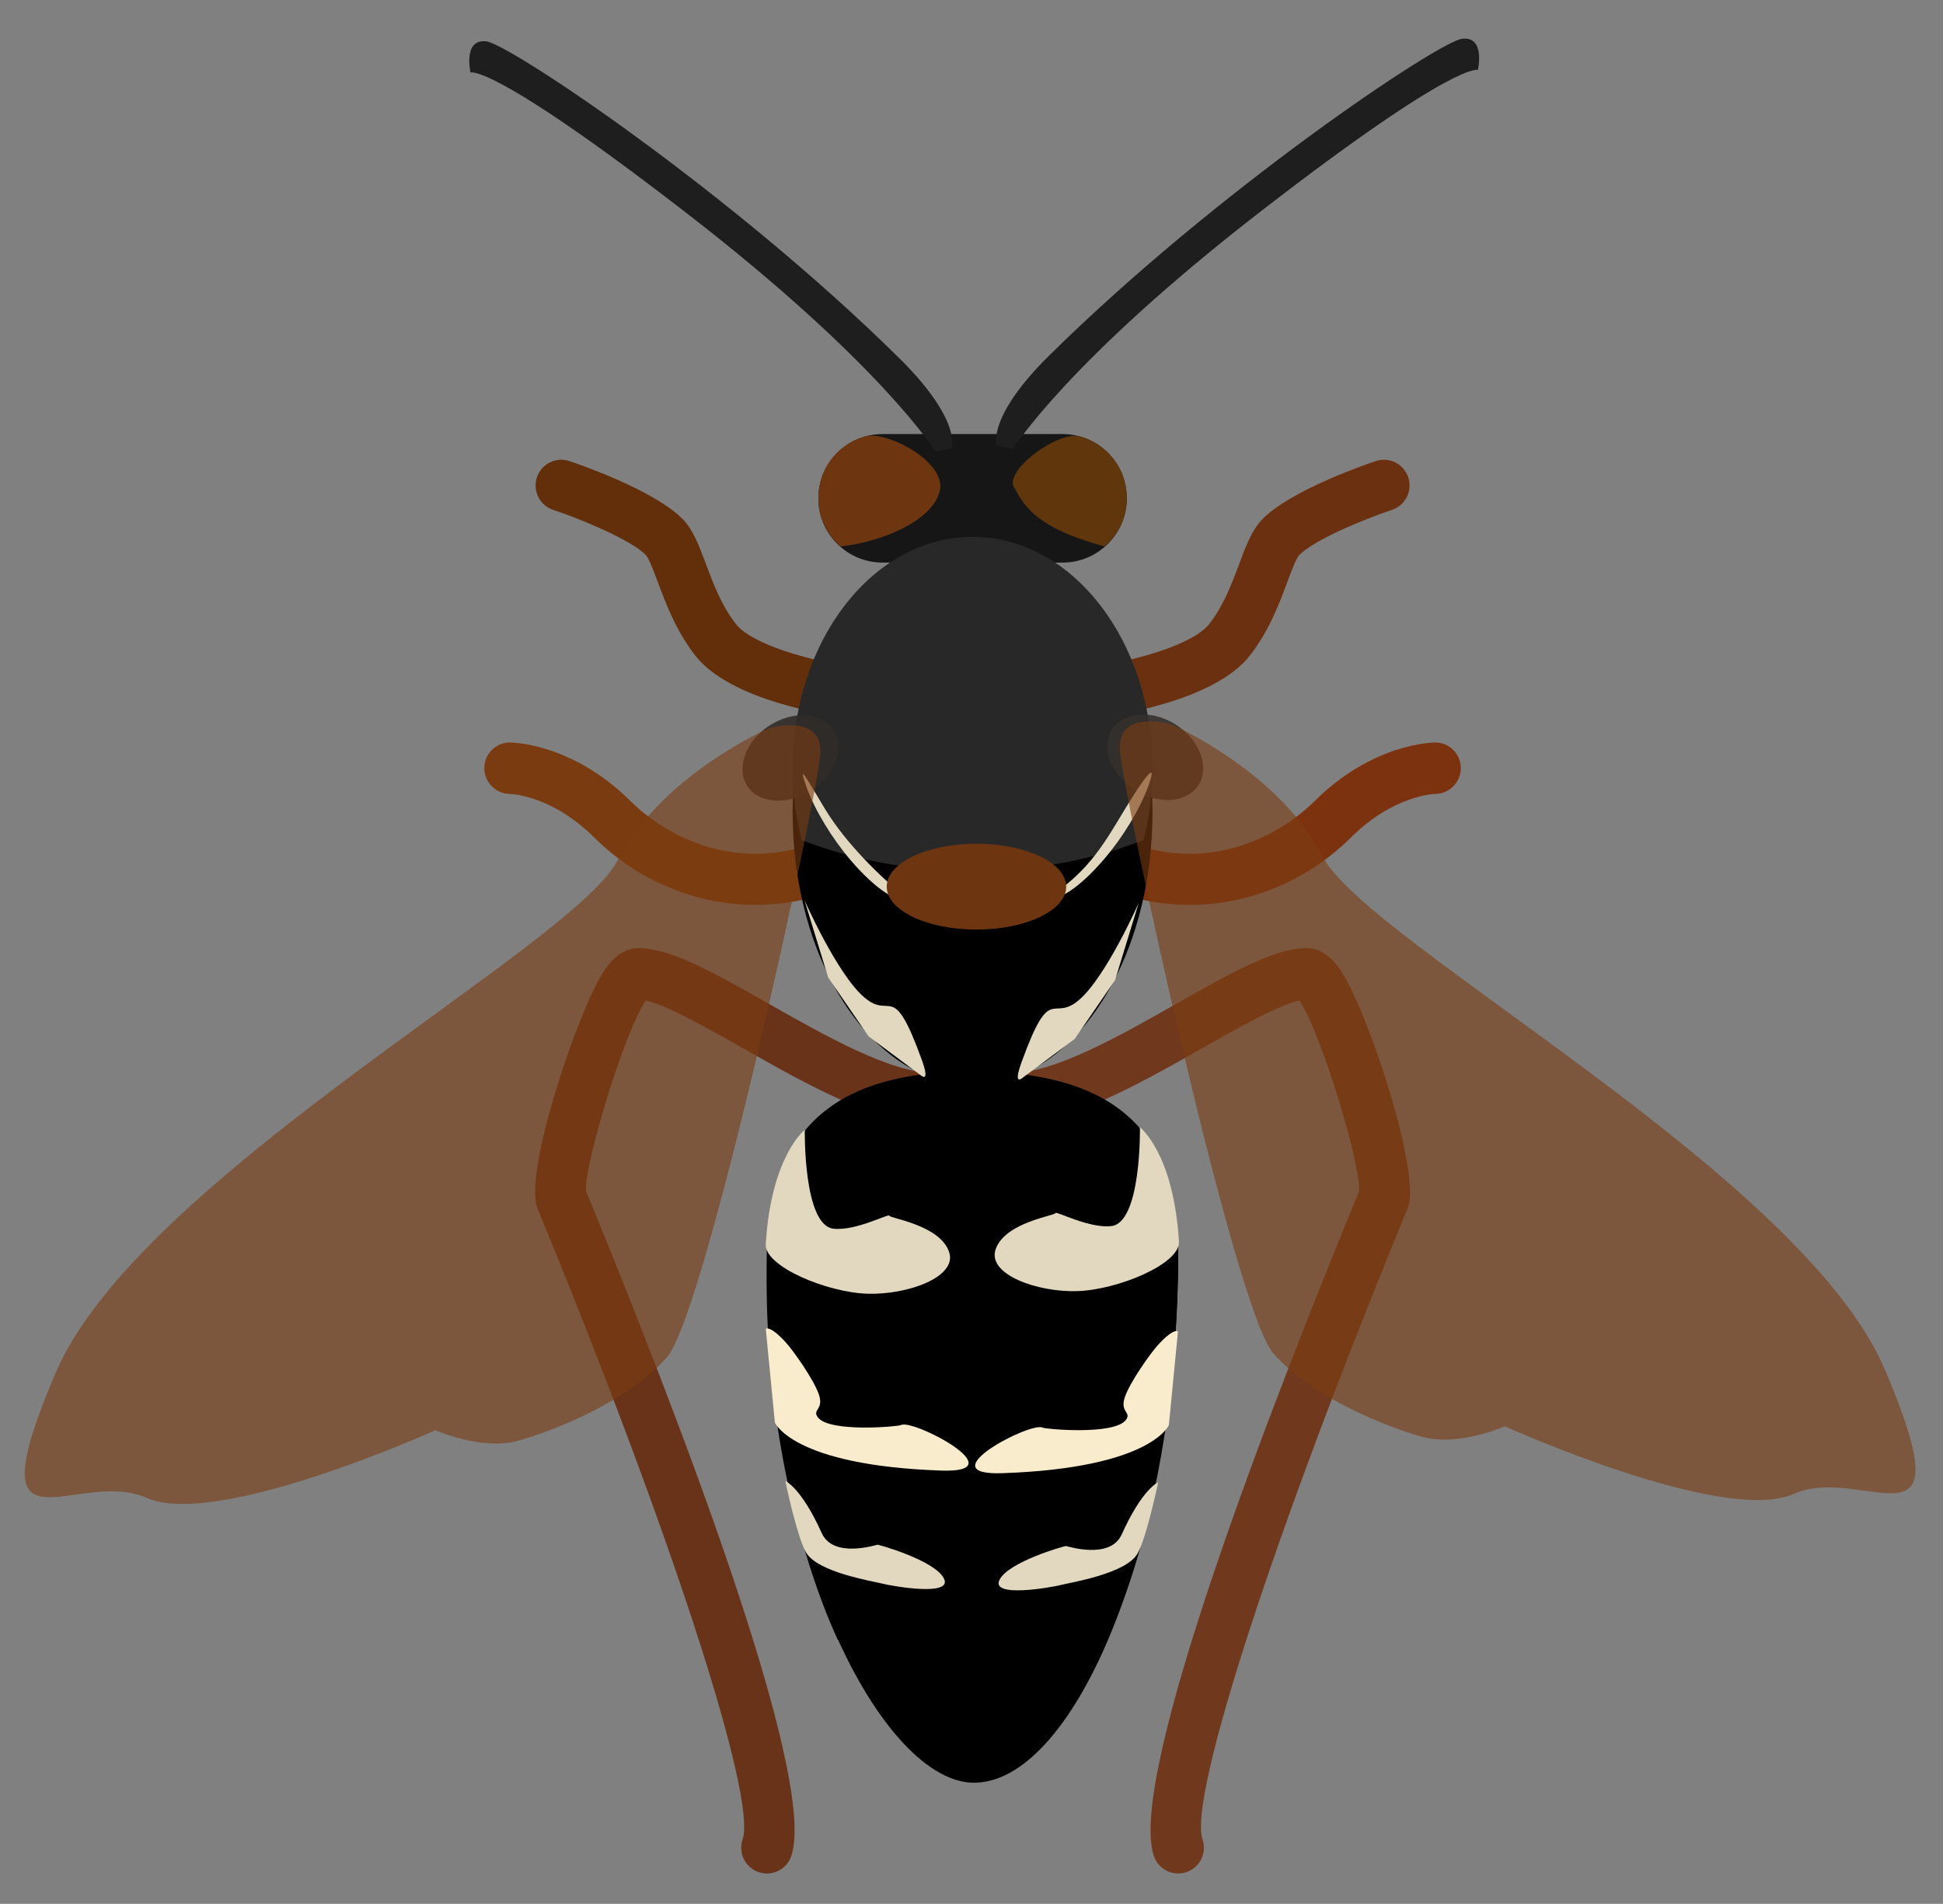 <svg xmlns="http://www.w3.org/2000/svg" xmlns:xlink="http://www.w3.org/1999/xlink" id="Layer_1" x="0px" y="0px" width="746.963px" height="731.963px" viewBox="-67.891 -18.389 746.963 731.963" xml:space="preserve">
<rect x="-67.891" y="-18.389" width="746.963" height="731.963" fill="#808080" stroke="none"/>
<path fill="#7A3B10" d="M222.447,329.512c-25.739,0-47.703-11.715-61.783-25.796c-16.32-16.319-31.991-16.858-32.649-16.869  c-5.415-0.125-9.776-4.584-9.718-9.999c0.059-5.415,4.41-9.766,9.824-9.766c0.974,0,24.117,0.261,46.516,22.66  c6.311,6.303,40.147,36.362,86.749,8.396c4.69-2.817,10.75-1.293,13.56,3.387c2.808,4.681,1.293,10.75-3.388,13.56  C254.428,325.361,237.762,329.512,222.447,329.512z"></path>
<path fill="#632F0B" d="M256.6,257.199c-0.424,0-0.85-0.029-1.284-0.086c-4.295-0.56-42.308-5.963-55.935-23.49  c-7.383-9.487-11.272-19.89-14.399-28.257c-1.438-3.85-3.406-9.12-4.564-10.366c-5.994-5.983-25.053-13.829-35.659-17.37  c-5.172-1.719-7.972-7.315-6.244-12.497c1.727-5.172,7.277-7.981,12.497-6.244c3.262,1.081,32.185,10.943,43.389,22.149  c4.131,4.131,6.437,10.287,9.1,17.41c2.789,7.47,5.954,15.943,11.475,23.036c6.205,7.981,28.826,14.178,42.897,16.039  c5.415,0.714,9.216,5.675,8.512,11.08C265.729,253.581,261.493,257.199,256.6,257.199z"></path>
<path fill="#683318" d="M226.943,701.899c-1.062,0-2.142-0.175-3.205-0.53c-5.164-1.776-7.913-7.392-6.147-12.556  c5.548-16.175-27.611-118.21-78.845-242.627c-5.549-13.491,15.643-76.442,25.574-91.265c1.457-2.172,5.887-8.782,13.212-8.782  c12.429,0,28.98,9.398,49.951,21.288c22.07,12.518,47.075,26.713,63.693,26.713c5.462,0,9.883,4.42,9.883,9.883  s-4.42,9.882-9.883,9.882c-21.83,0-49.256-15.557-73.451-29.29c-13.695-7.768-29.02-16.464-37.348-18.347  c-8.232,12.006-23.508,62.449-23.017,73.21c34.104,82.891,89.335,225.429,78.932,255.742  C234.886,699.322,231.045,701.899,226.943,701.899z M157.393,439.952L157.393,439.952L157.393,439.952z"></path>
<path fill="#7C310F" d="M389.554,329.512c25.739,0,47.703-11.715,61.783-25.796c16.319-16.319,31.991-16.858,32.649-16.869  c5.414-0.125,9.776-4.584,9.718-9.999c-0.059-5.415-4.41-9.766-9.824-9.766c-0.975,0-24.117,0.261-46.516,22.66  c-6.312,6.303-40.147,36.362-86.749,8.396c-4.69-2.817-10.75-1.293-13.56,3.387c-2.808,4.681-1.293,10.75,3.388,13.56  C357.571,325.361,374.237,329.512,389.554,329.512z"></path>
<path fill="#6B300F" d="M355.4,257.199c0.425,0,0.85-0.029,1.284-0.086c4.294-0.56,42.308-5.963,55.935-23.49  c7.383-9.487,11.271-19.89,14.398-28.257c1.438-3.85,3.406-9.12,4.564-10.366c5.993-5.983,25.053-13.829,35.659-17.37  c5.173-1.719,7.971-7.315,6.244-12.497c-1.728-5.172-7.277-7.981-12.497-6.244c-3.262,1.081-32.186,10.943-43.389,22.149  c-4.131,4.131-6.437,10.287-9.1,17.41c-2.789,7.47-5.954,15.943-11.476,23.036c-6.205,7.981-28.826,14.178-42.897,16.039  c-5.414,0.714-9.216,5.675-8.512,11.08C346.271,253.581,350.507,257.199,355.4,257.199z"></path>
<path fill="#70391D" d="M375.705,695.222c-10.404-30.313,44.826-172.853,78.933-255.741c0.491-10.761-14.785-61.205-23.018-73.211  c-8.327,1.881-23.652,10.577-37.347,18.347c-24.194,13.733-51.621,29.29-73.451,29.29c-5.462,0-9.882-4.42-9.882-9.882  c0-5.461,4.421-9.882,9.882-9.882c16.618,0,41.623-14.196,63.693-26.713c20.972-11.89,37.522-21.289,49.951-21.289  c7.324,0,11.755,6.611,13.212,8.782c9.931,14.823,31.122,77.774,25.573,91.266c-51.235,124.416-84.394,226.451-78.845,242.626  c1.767,5.164-0.985,10.78-6.147,12.556c-1.062,0.357-2.143,0.53-3.205,0.53C380.955,701.899,377.113,699.322,375.705,695.222z   M454.608,439.952L454.608,439.952L454.608,439.952z"></path>
<path fill="#161616" d="M340.589,197.905h-69.175c-13.644,0-24.706-11.06-24.706-24.706l0,0c0-13.645,11.06-24.706,24.706-24.706  h69.175c13.645,0,24.706,11.06,24.706,24.706l0,0C365.294,186.845,354.233,197.905,340.589,197.905z"></path>
<path d="M375.177,293.866c0-57.905-30.971-104.842-69.175-104.842c-38.205,0-69.175,46.939-69.175,104.842  c0,50.182,23.279,92.074,54.352,102.369v49.07h29.647v-49.07C351.898,385.942,375.177,344.049,375.177,293.866z"></path>
<path fill="#282828" d="M306.001,188.024c-38.205,0-69.175,39.819-69.175,88.939c0,9.644,1.23,18.909,3.439,27.603  c19.249,7.523,41.68,11.926,65.736,11.926c24.056,0,46.486-4.402,65.735-11.926c2.209-8.694,3.439-17.959,3.439-27.603  C375.177,227.844,344.206,188.024,306.001,188.024z"></path>
<path fill="#6D3611" d="M255.212,191.716c16.621-1.884,34.621-9.884,37.954-20.55c4-11.333-19.843-24.042-28.292-21.8  c-0.319,0.084-0.638,0.176-0.958,0.272c-7.65,2.329-13.893,8.556-16.134,16.231C244.765,176.2,248.387,185.738,255.212,191.716z"></path>
<path d="M385.059,462.727C385,573,346,665.75,307.25,667c-35.489,1.145-83.25-89.25-80.307-204.273  c1.396-54.561,35.396-69.175,79.058-69.175C349.663,393.551,385.088,408.147,385.059,462.727z"></path>
<path fill="#60360D" d="M356.791,191.716c6.825-5.978,10.446-15.517,7.431-25.846c-2.241-7.676-8.484-13.902-16.134-16.231  c-0.322-0.098-0.64-0.188-0.959-0.272c-8.449-2.242-30.729,14.204-24.63,20.466C327.165,179.166,335.166,185.833,356.791,191.716z"></path>
<ellipse transform="matrix(-0.838 0.545 -0.545 -0.838 582.381 373.268)" opacity="0.9" fill="#302C29" cx="235.83" cy="273.009" rx="19.767" ry="14.825"></ellipse>
<ellipse transform="matrix(0.838 0.545 -0.545 0.838 209.673 -161.026)" opacity="0.9" fill="#33302E" cx="376.273" cy="272.927" rx="19.767" ry="14.825"></ellipse>
<g>
	<path d="M227.021,460.862c-0.01,0.64-0.078,1.213-0.078,1.862c0,13.412,0.545,26.48,1.549,39.111   c23.224,6.457,49.434,10.301,77.509,10.301c27.976,0,54.3-3.65,77.473-10.059c1.035-12.729,1.585-25.886,1.585-39.352   c0-0.681-0.07-1.283-0.081-1.952c-33.763,8.113-61.58,21.943-78.977,39.18C288.616,482.729,260.758,468.976,227.021,460.862z"></path>
	<path d="M306.001,442.962c-27.254,0-51.723-7.858-69.57-20.36c-4.21,6.969-7.062,15.547-8.463,25.787   c21.638,8.955,48.63,14.338,78.033,14.338c29.39,0,56.389-5.373,78.035-14.314c-1.386-10.15-4.205-18.656-8.351-25.589   C357.817,435.266,333.197,442.962,306.001,442.962z"></path>
	<path d="M258.889,621.403c13.167,24.411,29.435,38.968,47.112,38.968c17.586,0,33.776-14.605,46.908-38.944   c-20.33,1.786-37.482,7.959-46.908,16.47C296.543,629.356,279.31,623.169,258.889,621.403z"></path>
	<path d="M306.001,608.604c-13.948-14.54-36.919-25.873-64.651-32.006c3.679,13.053,7.977,24.883,12.785,35.319   c15.818,4.008,33.334,6.303,51.866,6.303c18.433,0,35.882-2.25,51.645-6.214c4.837-10.48,9.157-22.376,12.862-35.46   C342.844,582.718,319.931,594.085,306.001,608.604z"></path>
	<path d="M306.001,559.246c-16.592-17.534-43.317-31.516-75.72-39.557c1.811,15.186,4.36,29.507,7.489,42.882   c20.633,5.646,43.74,8.86,68.231,8.86c24.421,0,47.478-3.189,68.082-8.794c3.169-13.44,5.762-27.802,7.598-43.009   C349.279,527.677,322.597,541.711,306.001,559.246z"></path>
</g>
<path fill="#E2D8BF" d="M356.5,312c7.27-8.466,13.807-19.27,17.018-28.035c0.134-0.366,0.264-0.728,0.385-1.083  c3.25-9.406-2.353-1.587-8.902,9.118c-7.547,12.337-14,25-30.821,35.185C338.604,328.214,346.715,323.392,356.5,312z"></path>
<path fill="#E2D8BF" d="M281.594,327.685C270,318.5,257.047,305.337,249.5,293c-6.55-10.705-10.88-19.024-7.63-9.618  c0.121,0.355,0.251,0.717,0.385,1.083c3.211,8.766,9.748,19.569,17.018,28.035C269.058,323.892,277.169,328.714,281.594,327.685z"></path>
<path opacity="0.6" fill="#7C3C11" d="M227.719,261.571c0,0,20.754-6.082,19.754,9.918s-44,215-59,232s-43,28-57,32s-32-4-32-4  s-84,38-111,26s-67,27-35-48s199-164,216-197S227.719,261.571,227.719,261.571z"></path>
<path fill="#1E1E1E" d="M113,9.499c0,0-3-13,6-12s94.658,58.328,159,122c24,23.75,20,34.5,20,34.5l-6.25,1.25  c0,0-20.75-33.75-95.75-91.75S113,9.499,113,9.499z"></path>
<path fill="#1E1E1E" d="M500.262,8.505c0,0,3-13-6-12s-94.658,58.328-159,122c-24,23.75-20,34.5-20,34.5l6.25,1.25  c0,0,20.75-33.75,95.75-91.75S500.262,8.505,500.262,8.505z"></path>
<path opacity="0.6" fill="#7C3C11" d="M382.396,260.061c0,0-20.754-6.082-19.754,9.918s44,215,59,232s43,28,57,32s32-4,32-4  s84,38,111,26s67,27,35-48s-199-164-216-197S382.396,260.061,382.396,260.061z"></path>
<ellipse fill="#6D3611" cx="307.5" cy="322.5" rx="34.5" ry="16.5"></ellipse>
<path fill="#E2D8BF" d="M241.5,416c0,0-0.625,36.633,11,38c8.5,1,21.5-6,21.5-5s19.5,3.5,23,14c3.198,9.593-16,16.5-31.5,16  s-39.502-10.471-39-19C228.5,426,241.5,416,241.5,416z"></path>
<path fill="#E2D8BF" d="M370.345,415c0,0,0.624,36.633-11,38c-8.5,1-21.5-6-21.5-5s-19.5,3.5-23,14c-3.198,9.593,16,16.5,31.5,16  s39.502-10.471,39-19C383.345,425,370.345,415,370.345,415z"></path>
<path fill="#F9ECCD" d="M226.5,492.5l3.5,36c0,0,6.534,16.519,64,18.5c29,1-11-20-15.5-17.5c-0.978,0.543-27.5,3-32-3  c-2.224-2.965,2.287-2.881,0.5-8.5c-1.829-5.752-9.965-17.212-13-20.5C228,491,226.5,492.5,226.5,492.5z"></path>
<path fill="#F9ECCD" d="M384.964,493.5l-3.5,36c0,0-6.534,16.519-64,18.5c-29,1,11-20,15.5-17.5c0.978,0.543,27.5,3,32-3  c2.224-2.965-2.287-2.881-0.5-8.5c1.829-5.752,9.965-17.212,13-20.5C383.464,492,384.964,493.5,384.964,493.5z"></path>
<path fill="#E2D8BF" d="M234,551c0,0,6.075,2.388,14,20c4.5,10,21,4.5,21.5,4.5s22,6,25.5,13s-19.5,3-23.5,2s-25.043-4.359-29.5-12  C238.5,572.5,234,551,234,551z"></path>
<path fill="#E2D8BF" d="M377.361,551.5c0,0-6.074,2.388-14,20c-4.5,10-21,4.5-21.5,4.5s-22,6-25.5,13s19.5,3,23.5,2  s25.043-4.359,29.5-12C372.861,573,377.361,551.5,377.361,551.5z"></path>
<path fill="#E2D8BF" d="M241.388,327.717c0,0,12.483,28.367,22.961,37.337s10.8-7.211,22.07,23.857  c3.515,9.69-0.378,6.071-0.378,6.071l-20.011-14.924l-15.538-22.62L241.388,327.717z"></path>
<path fill="#E2D8BF" d="M369.889,328.717c0,0-12.482,28.367-22.961,37.337c-10.479,8.97-10.801-7.212-22.07,23.856  c-3.515,9.69,0.378,6.071,0.378,6.071l20.011-14.924l15.538-22.62L369.889,328.717z"></path>
</svg>